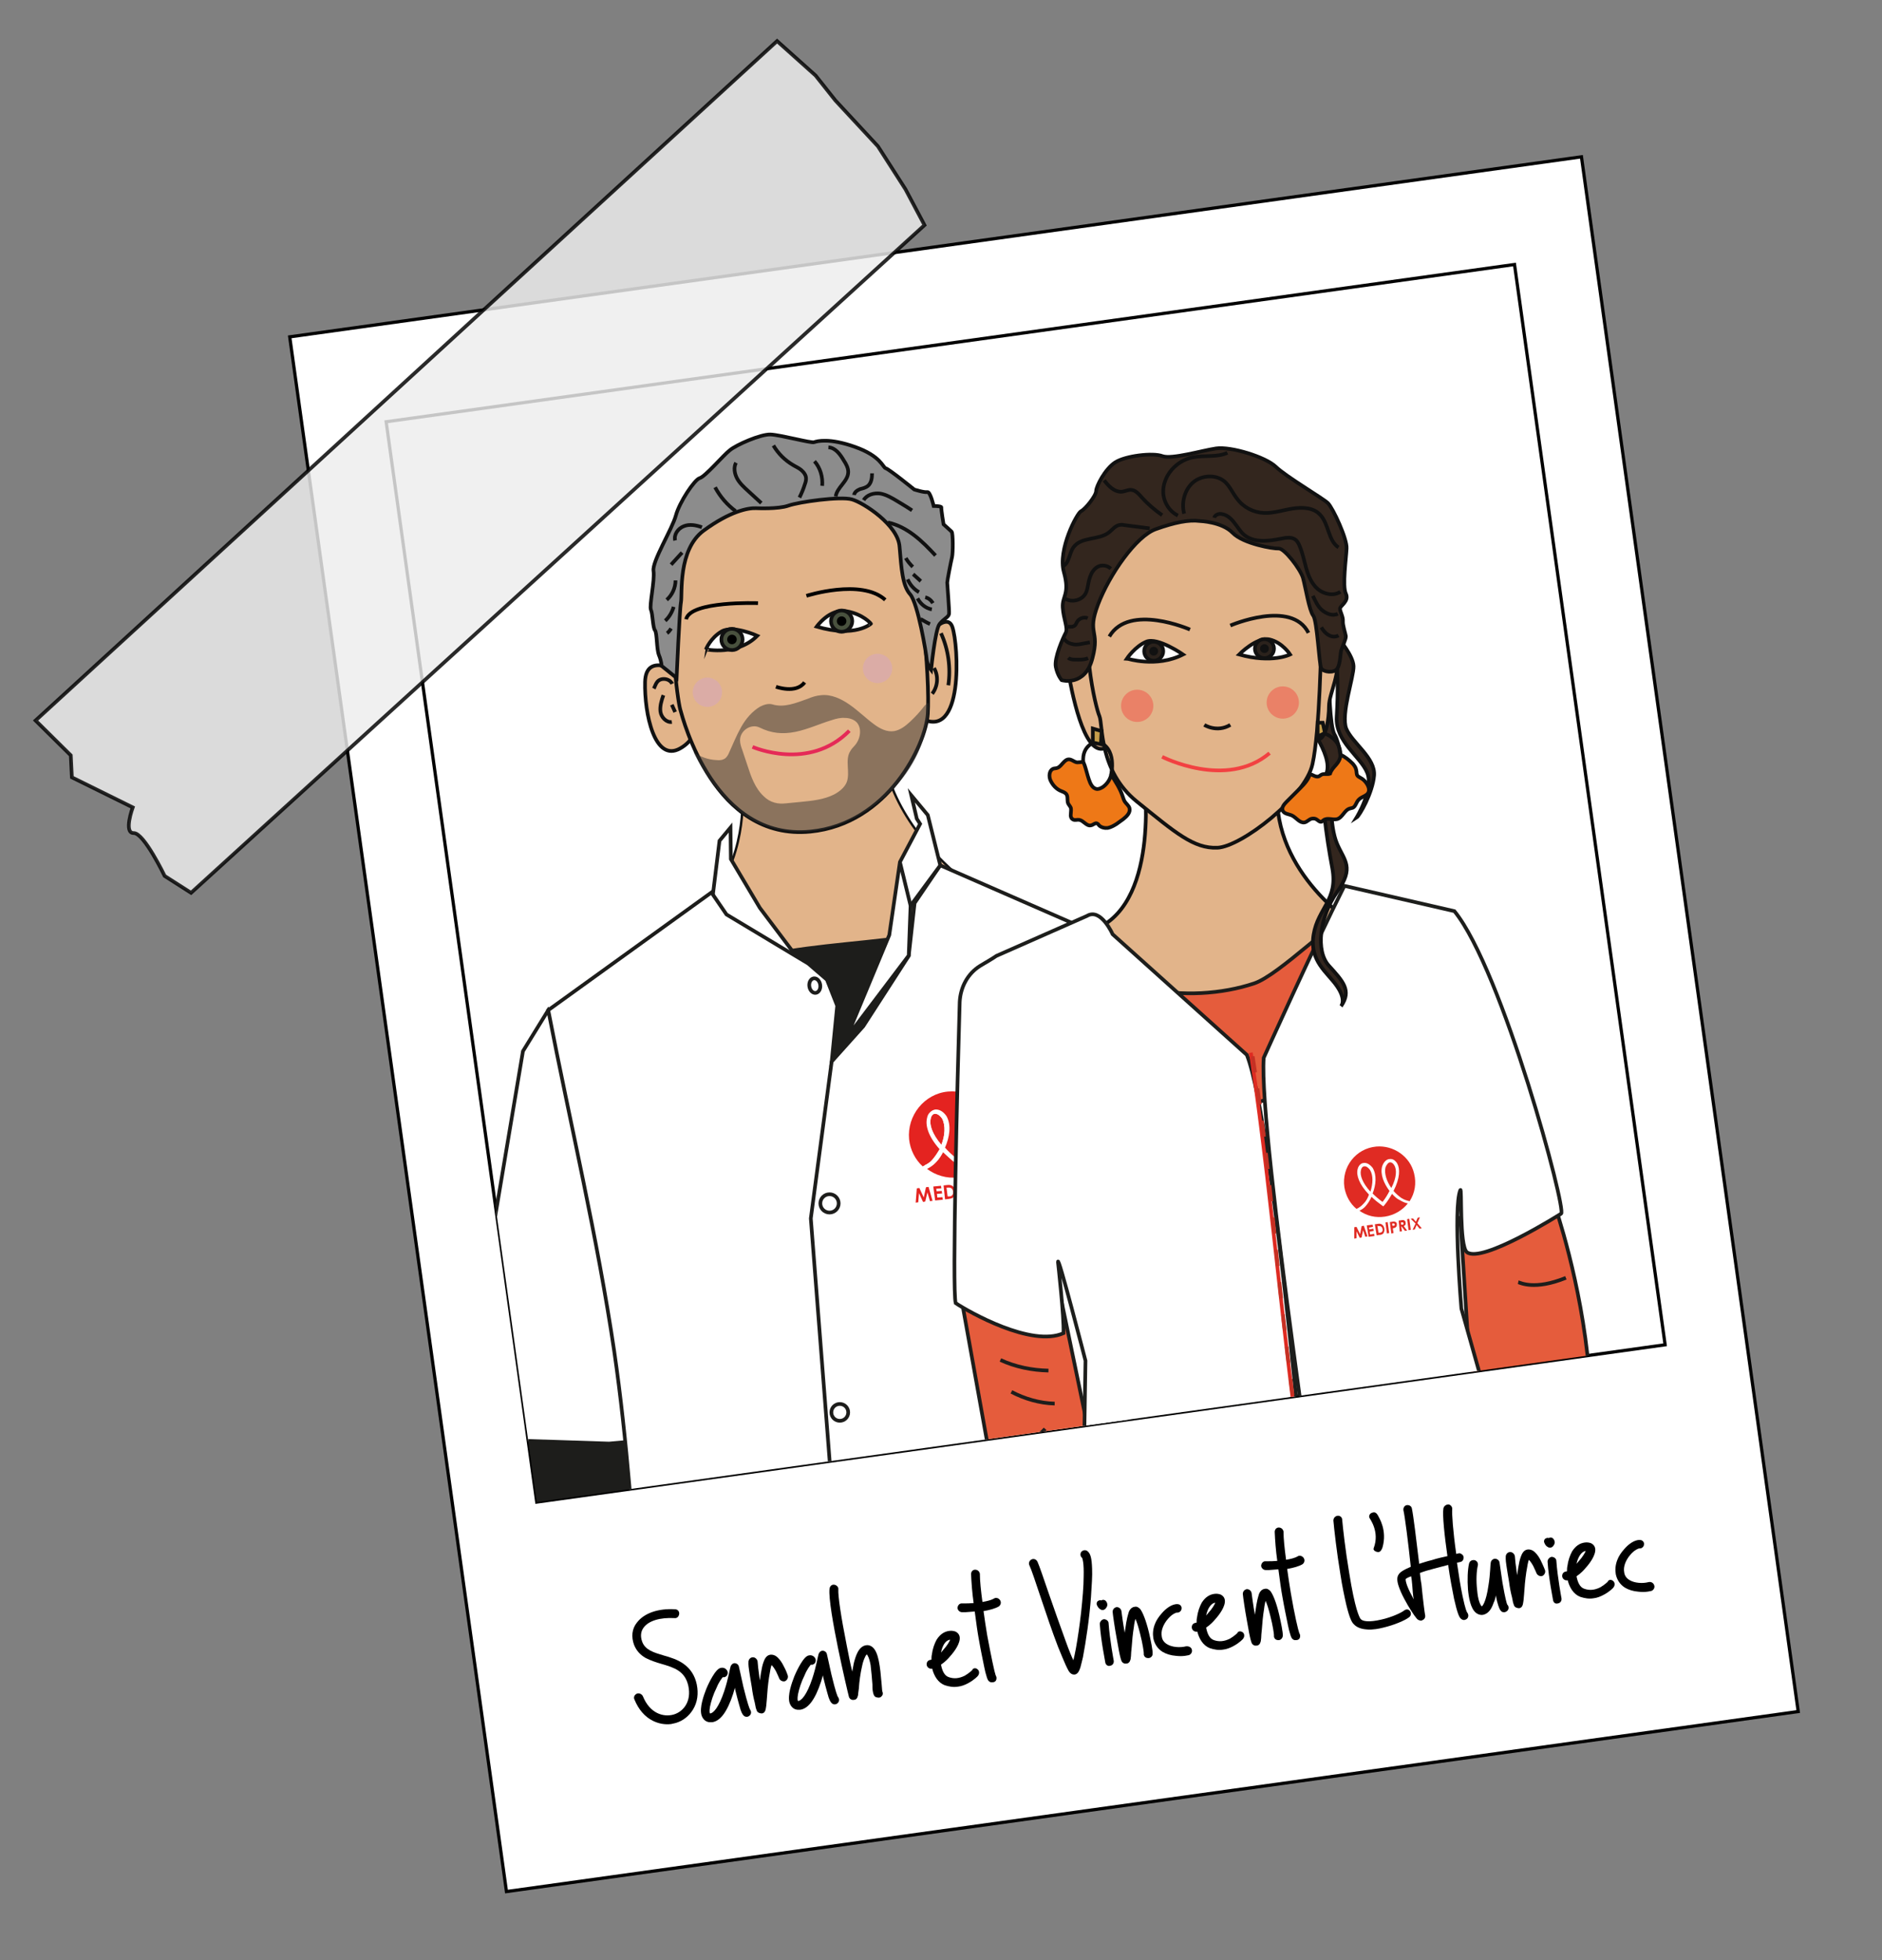 <?xml version="1.0" encoding="utf-8"?>
<!-- Generator: Adobe Illustrator 27.2.0, SVG Export Plug-In . SVG Version: 6.00 Build 0)  -->
<svg version="1.1" id="Calque_1" xmlns="http://www.w3.org/2000/svg" xmlns:xlink="http://www.w3.org/1999/xlink" x="0px" y="0px"
	 viewBox="0 0 513.2 534.6" style="enable-background:new 0 0 513.2 534.6;" xml:space="preserve">
<rect x="0" y="0" width="513.2" height="534.6" fill="#808080" stroke="none"/>
<style type="text/css">
	.st0{fill:#FFFFFF;stroke:#000000;stroke-width:0.88;stroke-miterlimit:9.994;}
	.st1{fill:none;stroke:#000000;stroke-width:0.88;stroke-miterlimit:9.994;}
	.st2{opacity:0.83;fill:#EDEDED;stroke:#000000;stroke-miterlimit:10;enable-background:new    ;}
	.st3{clip-path:url(#SVGID_00000165927139188614392870000006062814594246515855_);}
	.st4{fill:#E2B48A;stroke:#111111;stroke-width:0.65;stroke-miterlimit:10;}
	.st5{fill:#1D1D1B;}
	.st6{fill:#FFFFFF;stroke:#000000;stroke-miterlimit:10;}
	.st7{fill:#1E294B;stroke:#000000;stroke-miterlimit:10;}
	.st8{fill:none;stroke:#000000;stroke-miterlimit:10;}
	.st9{fill:#927F66;stroke:#000000;stroke-miterlimit:10;}
	.st10{fill:#FFFFFF;stroke:#1D1D1B;stroke-miterlimit:10;}
	.st11{fill:#FFFFFF;stroke:#1D1D1B;stroke-width:1.513;stroke-miterlimit:10;}
	.st12{fill:none;stroke:#1D1D1B;stroke-miterlimit:10;}
	.st13{fill:#FFFFFF;}
	.st14{fill:#E42320;}
	.st15{enable-background:new    ;}
	.st16{fill:#E2B48A;stroke:#111111;stroke-miterlimit:10;}
	.st17{fill:none;stroke:#E52A57;}
	.st18{fill:#FFFFFF;stroke:#111111;stroke-miterlimit:10;}
	.st19{fill:#49513E;stroke:#111111;stroke-miterlimit:10;}
	.st20{fill:#8C8C8C;stroke:#111111;stroke-miterlimit:10;}
	.st21{opacity:0.5;fill:#353331;}
	.st22{opacity:0.45;fill:#D4A2C8;}
	.st23{fill:none;stroke:#111111;stroke-miterlimit:10;}
	.st24{fill:#E55C3C;stroke:#1D1D1B;stroke-miterlimit:10;}
	.st25{fill:none;stroke:#1D1E1C;stroke-miterlimit:10;}
	.st26{fill:#FFFFFF;stroke:#1D1E1C;stroke-miterlimit:10;}
	.st27{fill:none;stroke:#DE2B22;stroke-miterlimit:10;}
	.st28{fill:none;stroke:#C53124;stroke-miterlimit:10;stroke-dasharray:4.43,4.43,4.43,4.43,4.43,4.43;}
	.st29{fill:#E02B23;}
	.st30{fill:#33261E;stroke:#111111;stroke-miterlimit:10;}
	.st31{fill:none;stroke:#F24141;stroke-miterlimit:10;}
	.st32{fill:#2B221C;stroke:#111111;stroke-miterlimit:10;}
	.st33{fill:#111111;}
	.st34{fill:#EE7817;stroke:#111111;stroke-miterlimit:10;}
	.st35{fill:#C69D4B;stroke:#111111;stroke-miterlimit:10;}
	.st36{opacity:0.38;fill:#F72F2F;}
</style>
<g id="Calque_1_6_">
	<g id="Calque_1_5_">
		<g id="Calque_1_4_">
			<g id="Calque_1_3_">
				<g id="Calque_1_2_">
					<g id="Calque_1_1_">
						<g>
							
								<rect x="106.9" y="65.3" transform="matrix(0.99 -0.138 0.138 0.99 -35.839 41.976)" class="st0" width="355.8" height="428.3"/>
							
								<rect x="124.4" y="92.2" transform="matrix(0.99 -0.138 0.138 0.99 -30.581 40.918)" class="st1" width="310.8" height="297.6"/>
						</g>
						<path class="st2" d="M252.1,61.4l-200,182.1l-7.2-4.6c0,0-5.6-11.7-8.4-11.7c-2.9,0.1-0.3-7-0.3-7L19.6,212l-0.3-6l-9.6-9.5
							L211.9,11.2l10.5,9.4l5.4,6.8l11.6,12.5l7.5,11.7L252.1,61.4z"/>
					</g>
				</g>
			</g>
		</g>
	</g>
</g>
<g>
	<defs>
		
			<rect id="SVGID_1_" x="124.4" y="92.2" transform="matrix(0.99 -0.138 0.138 0.99 -30.581 40.918)" width="310.8" height="297.6"/>
	</defs>
	<clipPath id="SVGID_00000085947230867374809730000004236563289314895488_">
		<use xlink:href="#SVGID_1_"  style="overflow:visible;"/>
	</clipPath>
	<g style="clip-path:url(#SVGID_00000085947230867374809730000004236563289314895488_);">
		<path class="st4" d="M202.4,216.9c0,0,1.6,17.3-10.5,31.1c-12.1,13.8,49.2,37.3,62.5,16.6s5.3-27.2,5.3-27.2s-14.7-12.4-18.2-28.4
			C238,193.1,202.4,216.9,202.4,216.9z"/>
		<path class="st5" d="M246.2,255.2c0.7-0.1,1.4-0.2,2.1,0c0.9,0.3,1.5,1,2,1.7c1.5,2.3,1.7,5.2,1.9,8c0.3,3.8,0.5,7.5,0.8,11.3
			c0.2,3.5,0.4,7.2-1.4,10.2c-1.3,2.2-3.6,3.7-5.7,5.1c-4.1,2.7-8.2,5.3-12.2,8c-2.5,1.6-5.2,3.3-8.2,3.5c-3.5,0.2-6.9-1.6-9.3-4.1
			s-4-5.7-5.6-8.8c-3.3-6.5-6.6-13-9.8-19.6c-2.3-4.7-1.7-8,3.7-9.4C217.8,257.6,232.6,257.1,246.2,255.2z"/>
		<g>
			<path class="st9" d="M170.3,476.1c-3,6.5,1.1,13.9,4.2,20.4c2.5,5.4,4.4,11.1,6.2,16.7c1.6,4.9,3.2,9.8,4.8,14.6
				c1.9,6,3.9,11.9,5.4,18c1.2,5,2.1,10.1,3.6,15c1.8,5.5,4.4,10.8,6.7,16.1c5.5,12.9,8.8,26.6,9.7,40.6
				c1.9,26.8,7.4,51.4,18.4,75.9c3,6.8,6.8,13.2,9.5,20.1c3.4,9,4.8,18.6,7.2,27.9s6.1,18.7,13.1,25.2c0.8,0.7,1.6,1.4,2.6,1.6
				c1.4,0.2,2.8-0.7,3.8-1.8c2.2-2.7,2.6-6.6,1-9.7c7.4-2.3,15.7-1.3,22.3,2.8c1.2,0.7,2.5,1.5,3.8,1.3c1.6-0.3,2.5-2.1,2.5-3.7
				c0-1.6-0.6-3.2-0.8-4.8c-0.6-3.7,0.2-8.3-2.7-10.6c-1-0.8-2.3-1.2-3.5-1.9c-2.6-1.5-4.2-4.4-5.2-7.3c-5.6-15.2-1.8-32.5-6.9-47.8
				c-2.2-6.6-6-12.6-8.7-19.1c-3.1-7.4-4.8-15.3-6.5-23.1c-1.8-8.6-3.7-17.3-3.7-26.1c0-5.1,0.5-10.2,0.1-15.3
				c-0.7-7.6-3.8-14.8-5.8-22.2c-3.2-11.9-3.6-24.5-1.1-36.6c1.4-6.8-2.8-13.5-2-20.3c0.7-5.8,2.4-11.4,3-17.1
				c2-16.4-3.9-32.9-11.9-47.4C215.4,457.4,190.6,463.6,170.3,476.1z"/>
			<path class="st9" d="M310.5,453.8c2.6,6.1,5.4,12.2,8.4,18.2c2.7,5.5,3.7,12.3,5.4,18.2c3,10.6,6,21.2,9,31.8
				c2.9,10.2,5.7,20.5,5.3,31.2c-0.4,10.6-0.8,21.3-1.5,31.9c-0.3,4.8-0.6,9.7-2.1,14.2c-4.1,12.6-16.3,20.7-23.6,31.8
				c-4.6,7-7.2,15.2-11.4,22.4c-10.1,17.3-28.8,28.1-40.1,44.6c-6.5,9.5-10.6,21-19.7,28c-0.8,0.6-1.7,1.2-2.6,1.3
				c-0.7,0.1-1.5-0.2-2.2-0.5c-7.3-2.7-14.3-6.7-19.4-12.6c-5.1-5.9-8.1-13.9-6.7-21.6c2.1-12,13.5-19.8,22-28.5
				c15.7-16.3,23.3-39.4,40-54.8c5.3-4.9,11.4-8.9,15.9-14.5c7.3-9.1,6.1-20.4-0.4-29.6c-7-9.9-14-19.9-21-29.8
				c-2.7-3.8-5.4-7.7-7.1-12c-1.4-3.4-2.1-7.1-2.8-10.7c-2.3-11.7-4.6-23.4-6.9-35c-0.6-3-3.4-4.2-5-6.8c-1.2-2-2.3-4.1-2.2-6.4
				c0.1-2.8,2.3-5.2,4.7-6.5c2.5-1.3,5.3-1.8,8-2.5c5.8-1.4,11.3-3.5,17.1-4.7c8.1-1.7,16.5-1.5,24.8-1.4c2.9,0.1,5.8,0.1,8.7,0.7
				C307.1,450.8,308.6,452.8,310.5,453.8z"/>
			<path class="st8" d="M168.9,455.9c21.3-3,42.7-6,64-8.9c7-1,14-2,21-3.1c16-2.6,31.9-6.1,47.6-10.4"/>
			<path class="st8" d="M174.1,456.5c1,5.7,1.5,11.5,1.7,17.2"/>
			<path class="st8" d="M180.1,457.1c-0.5,4.7,1.4,9.5,0.3,14.1"/>
			<path class="st8" d="M185.5,456.4c0.7,4.7,1.3,9.4,2,14"/>
			<path class="st8" d="M192.5,454.9c0,4.9,0.4,9.8,1.3,14.6"/>
			<path class="st8" d="M199.1,455.2c-0.3-0.1-0.4,0.4-0.4,0.7c0.6,4.1,1.1,8.1,1.7,12.2"/>
			<path class="st8" d="M206.7,451.7c1.3,5.3,2.3,10.7,3.1,16.1"/>
			<path class="st8" d="M214.3,453.6c0.5,5,1.2,10,2,15"/>
			<path class="st8" d="M220.8,452.4c1.1,4.5,2.2,8.9,3.3,13.4"/>
			<path class="st8" d="M229.4,452c1.1,4.1,2.2,8.1,3.3,12.2"/>
			<path class="st8" d="M237.5,450.1c1.4,3.6,2.8,7.1,4.4,10.6"/>
			<path class="st8" d="M246.1,447.7c1.1,3.7,1.8,7.5,2.3,11.3"/>
			<path class="st8" d="M254.2,447.3c1.2,4.7,2.1,9.4,2.7,14.1c0-0.3-0.1-0.6-0.1-0.9"/>
			<path class="st8" d="M261.3,446.1c2.8,4.1,5,8.6,6.6,13.3"/>
			<path class="st8" d="M272.5,444c1.9,3.6,3.7,7.2,5.3,10.9"/>
			<path class="st8" d="M280.4,443.4c1.8,4.2,3.6,8.4,5.4,12.6"/>
			<path class="st8" d="M291.7,442.3c3.1,4.4,6.1,8.9,8.9,13.6"/>
			<path class="st8" d="M299.9,441.9c2.7,3.8,5.4,7.7,8.1,11.5"/>
			<path class="st8" d="M253.2,502.3c0.9,3.8,3.8,6.8,6.5,9.7c8.8,9.7,16.2,21.1,19.7,33.8c1.7,6.2-0.2,6.8,2.4,12.7"/>
			<path class="st8" d="M248.6,545.5c-5.8-3.5-11.9-6.6-18.2-9c-1.6-0.6-3.4-1.3-4.5-2.7"/>
			<path class="st8" d="M259.8,500.3c6.3-4.5,13.9-6.9,21.5-8.4c7.6-1.5,15.3-2.3,22.9-3.9"/>
			<path class="st8" d="M247.2,513.2c-6.9-3.7-14.1-6.7-21.7-8.7c-2.3-0.6-4.7-1.2-7.1-0.8"/>
			<path class="st8" d="M282.5,479.3c5.8-1.1,11.5-2.2,17.3-3.4c1.5-0.3,3-0.6,4.4-1.3"/>
			<path class="st8" d="M174.4,477.7c-1.2,4.9-1.2,10,0.2,14.8"/>
			<path class="st8" d="M305,457.9c4.6,2.8,7,8,9.1,12.8"/>
		</g>
		<path class="st5" d="M348.4,426c-0.1,0.1-0.2,0.3-0.3,0.4c-9.3,12.1-35.4,15.9-46.2,3.8c-6.9-7.7-5.5-19.6-3.6-29.8
			c2.3-12,4.5-30.7,17.3-35.8c6.7-2.7,15.8-6.5,22.6-2.2c8.8,5.5,5.5,19.2,8.7,28c1.4,4,3.8,7.6,5.2,11.6
			C354.8,410,353.4,419.2,348.4,426z"/>
		<path class="st5" d="M159.8,464.8c2.2,5,4.5,10,6.8,15c1,2.2,2.3,4.7,4.5,5.6c1.7,0.7,3.6,0.5,5.3,0.3c5-0.6,10-1.3,14.9-1.9
			c1.2-0.2,2.5-0.3,3.4-1c1.8-1.3,2-3.9,2-6.1c-0.1-16.9-1.6-33.7-4.4-50.4c-1.4-8.1-4.4-43.3-15.8-41.6c-9.9,1.4-20.2-0.1-29.5,4.4
			c-8.2,4-3.1,20.3-2.5,28.1c0.4,5,0.8,10,2,14.8c1.1,4.4,2.8,8.7,4.6,12.9C154,451.6,156.9,458.2,159.8,464.8z"/>
		<polygon class="st10" points="312.1,260.2 312.6,261.1 327.3,285.6 359.8,364.8 317.1,380.8 298.7,384.7 292,313.3 297.8,266.5 		
			"/>
		<polygon class="st10" points="149.5,275.5 142.6,286.7 133.6,340.3 128.9,390.8 138.4,392.8 166.1,393.7 185.9,391.9 181.2,351.9 
			163.1,297.6 		"/>
		<polygon class="st10" points="196.2,229.3 194.1,246.4 201.7,255.9 217.9,261.8 207.2,247.6 199.3,234.3 199.2,225.7 		"/>
		<path class="st10" d="M194,243.4c0,0-44.5,32.1-44.5,32.1c6,31,13.4,61.9,18,93.1c7.1,48.9,6.6,98.7,14,147.5
			c0.3,2.1,0.9,4.5,2.8,5.4c0.9,0.4,2,0.4,3,0.3c13.8-0.7,26.2-7.5,39.7-10.4c18.5-4,37.1-7.9,55.6-11.9c9-1.9,18.2-4.6,27.3-5.9
			c5.6-0.8,12.9,1.3,14.1-6.8c0.4-2.3-0.3-4.7-0.9-7c-7.1-26-11.7-52.6-13.7-79.4c-0.3-3.5,0.2-12.3-2.5-15
			c-0.8-0.8-7.2-1.3-7.2-1.1c0-0.6-3.7-48.2-3.8-49.1c-0.1-0.9,5-46.4,5-46.4l12-28.1L256.4,236l-7,10.3l-1.6,14.4l-12.4,19.2
			l-8.6,9.6l1.5-15.2l-2.8-7.1l-5.1-4.4l-22.3-13.4L194,243.4z"/>
		<polygon class="st10" points="248.5,216.9 253,222.3 256.4,236 248.3,247 247.8,260.6 230.8,283.1 242.5,255 245.4,235.1 
			250.9,224.7 250,223.3 		"/>
		<polyline class="st12" points="226.8,289.4 221.1,332.3 233.2,488.1 236.5,507.9 		"/>
		<circle class="st12" cx="226.2" cy="328.2" r="2.5"/>
		<circle class="st12" cx="229" cy="385.2" r="2.3"/>
		<circle class="st12" cx="233.6" cy="445.3" r="2.6"/>
		<circle class="st12" cx="239.7" cy="497.5" r="2.8"/>
		<ellipse transform="matrix(0.991 -0.138 0.138 0.991 -34.902 33.16)" class="st12" cx="222" cy="268.7" rx="1.5" ry="2"/>
		<line class="st12" x1="245.4" y1="235.1" x2="248.3" y2="247"/>
		<g>
			<circle class="st13" cx="170.1" cy="313.4" r="3.3"/>
		</g>
		<g>
			<g>
				<path class="st14" d="M265,303.8c-0.3-0.6-0.8-1-1.3-1c-0.6,0-1.3,0.6-1.7,1.7c-0.6,2,0.3,4.7,1.7,7
					C265.6,308,265.8,305.3,265,303.8z"/>
				<path class="st14" d="M263.9,313.4c-0.7,1.2-1.6,2.4-2.7,3.7l-0.3,0.4l-0.4-0.3c-1.3-1-2.4-2.1-3.4-3c-0.5,1.1-1.2,2-1.9,2.8
					c-0.8,0.9-1.7,1.4-2.4,1.8c2.3,1.7,5.3,2.7,8.5,2.3c3.1-0.3,5.8-1.9,7.7-4c-0.7-0.2-1.7-0.5-2.7-1.3
					C265.4,315.2,264.6,314.4,263.9,313.4z"/>
				<path class="st14" d="M256.9,305.1c-0.6-0.9-1.4-1.4-2-1.3l-0.1,0c-0.5,0.1-0.9,0.5-1,1.3c-0.4,1.5,0.2,4.1,2.9,7.2
					C257.7,309.7,257.9,307,256.9,305.1z"/>
				<path class="st14" d="M256.2,313.4c-3.2-3.6-3.9-6.6-3.4-8.5c0.2-1.2,1-1.9,1.9-2.1c1.1-0.2,2.2,0.5,3.1,1.8l0,0
					c1.4,2.5,0.8,5.8-0.4,8.6c0.9,1,1.9,1.9,3.1,2.9c1-1.3,1.8-2.4,2.5-3.5c-1.7-2.5-2.9-5.6-2.2-8.3l0,0c0.6-1.4,1.6-2.3,2.7-2.3
					c1,0,1.8,0.6,2.3,1.6c0.9,1.8,0.7,4.9-1.6,9.1c0.7,1,1.5,1.7,2.4,2.4c1.1,0.8,2.1,1,2.8,1.2c1.6-2.2,2.4-5.1,2.1-8
					c-0.6-6.5-6.6-11.2-13-10.6c-6.5,0.6-11.2,6.6-10.6,13c0.3,2.9,1.7,5.6,3.7,7.4c0.6-0.3,1.6-0.7,2.5-1.7
					C255,315.4,255.6,314.4,256.2,313.4z"/>
				<path class="st13" d="M269.7,316.1c-0.6-0.1-1.7-0.4-2.8-1.2c-0.9-0.6-1.7-1.5-2.4-2.4c2.3-4.1,2.4-7.3,1.6-9.1
					c-0.5-1.1-1.4-1.7-2.3-1.6c-1.2,0-2.1,0.9-2.7,2.3l0,0c-0.8,2.7,0.4,5.8,2.2,8.3c-0.7,1.1-1.5,2.2-2.5,3.5c-1.3-1-2.3-2-3.1-2.9
					c1.2-2.8,1.8-6.1,0.4-8.6l0,0c-0.9-1.3-2-1.9-3.1-1.8c-1,0.2-1.7,0.9-1.9,2.1c-0.5,2,0.3,5,3.4,8.5c-0.5,1.1-1.2,2.1-1.9,2.9
					c-0.9,1-1.8,1.4-2.5,1.7c0.3,0.3,0.6,0.5,0.9,0.8c0.7-0.4,1.6-0.9,2.4-1.8c0.7-0.7,1.3-1.7,1.9-2.8c1,1,2.1,2,3.4,3l0.4,0.3
					l0.3-0.4c1.1-1.3,2-2.5,2.7-3.7c0.7,1,1.6,1.7,2.4,2.3c1,0.7,2,1,2.7,1.3C269.1,316.7,269.4,316.3,269.7,316.1z M256.7,312.2
					c-2.6-3.1-3.3-5.6-2.9-7.2c0.2-0.7,0.6-1.2,1-1.3l0.1,0c0.6-0.1,1.3,0.4,2,1.3C257.9,307,257.7,309.7,256.7,312.2z M262,304.5
					c0.4-1,1-1.6,1.7-1.7c0.5,0,1,0.3,1.3,1c0.7,1.4,0.6,4.1-1.3,7.6C262.3,309.3,261.4,306.6,262,304.5z"/>
			</g>
			<g class="st15">
				<path class="st14" d="M250,324.1l0.7-0.1l1.2,2.6l0.6-2.8l0.7-0.1l1.1,3.8l-0.7,0.1l-0.7-2.4l-0.6,2.5l-0.6,0.1l-1.1-2.4
					l-0.2,2.5l-0.7,0.1L250,324.1z"/>
				<path class="st14" d="M254.5,323.6l2.1-0.2l0.1,0.7l-1.4,0.1l0.1,0.7l1.4-0.1l0.1,0.7l-1.4,0.1l0.1,1l1.4-0.1l0.1,0.7l-2.1,0.2
					L254.5,323.6z"/>
				<path class="st14" d="M257.3,323.3l0.9-0.1c0.7-0.1,1.2,0,1.6,0.3c0.4,0.3,0.7,0.8,0.7,1.4c0.1,0.7-0.1,1.2-0.5,1.6
					c-0.4,0.4-0.9,0.4-1.4,0.5l-0.9,0.1L257.3,323.3z M258.1,323.9l0.3,2.4l0.4,0c0.4,0,0.7-0.1,0.9-0.4c0.2-0.2,0.2-0.5,0.2-0.9
					c-0.1-0.8-0.6-1.2-1.4-1.1L258.1,323.9z"/>
				<path class="st14" d="M261,322.9l0.7-0.1l0.4,3.9l-0.7,0.1L261,322.9z"/>
				<path class="st14" d="M262.6,322.7l0.9-0.1c0.5-0.1,0.9,0,1.1,0.2c0.2,0.2,0.4,0.4,0.4,0.8c0,0.4-0.1,0.7-0.4,1
					c-0.3,0.2-0.7,0.3-1.1,0.3l0.2,1.6l-0.7,0.1L262.6,322.7z M263.5,324.2l0.3,0c0.3,0,0.5-0.2,0.5-0.4c0-0.3-0.2-0.4-0.6-0.3
					l-0.3,0L263.5,324.2z"/>
				<path class="st14" d="M265.7,322.4l0.9-0.1c0.5-0.1,0.8,0,1.1,0.2c0.2,0.2,0.4,0.4,0.4,0.8c0.1,0.5-0.2,0.9-0.6,1.1l1.1,1.6
					l-0.8,0.1l-1-1.5l-0.1,0l0.2,1.6l-0.7,0.1L265.7,322.4z M266.6,323.9l0.3,0c0.3,0,0.5-0.2,0.5-0.5c0-0.3-0.2-0.4-0.6-0.3l-0.3,0
					L266.6,323.9z"/>
				<path class="st14" d="M268.7,322.1l0.7-0.1l0.4,3.9l-0.7,0.1L268.7,322.1z"/>
				<path class="st14" d="M270,322l0.8-0.1l0.9,1.2l0.7-1.3l0.8-0.1l-1,2l1.5,1.9l-0.8,0.1l-1-1.3l-0.7,1.5l-0.8,0.1l1.1-2.1
					L270,322z"/>
			</g>
		</g>
		<g>
			<path class="st16" d="M185.6,183.6c0,0-9.5-6.2-9.7,2.4s2.6,22.1,9.6,18.1c7.1-4,4.4-13.1,4.4-13.1L185.6,183.6z"/>
			<path class="st16" d="M250.5,175.9c0,0,7.5-9.9,9.2-4.9c1.7,5,3.2,31.4-8.7,24.8C239.1,189,250.5,175.9,250.5,175.9z"/>
			<path class="st16" d="M212.9,133.1c0,0-26.7,6-28.7,22.3c-2,16.2,0.5,35.3,1.3,38.1c0.8,2.8,9.3,35.9,35.5,33.3
				c21.2-2.1,31.4-23.6,32-32.1c0.6-8.5-1.5-45.8-10.6-56.1S212.9,133.1,212.9,133.1z"/>
			<path class="st8" d="M211.6,187.3c0,0,5.5,2,7.8-1.2"/>
			<path class="st17" d="M205.2,203.7c0,0,15.4,6.8,26.4-4.4"/>
			<path class="st8" d="M219.9,162.5c0,0,15-4.8,21.5,1.1"/>
			<path class="st8" d="M206.7,164.5c0,0-18.5-0.7-19.6,4.4"/>
			<path class="st18" d="M222.7,170.9c0,0,3.5-5,8.1-4.2c4.6,0.8,6.7,3.4,6.7,3.4S233.2,174,222.7,170.9z"/>
			<path class="st18" d="M206.5,173.4c0,0-6.6-3-9.7-1.2s-4.3,4.9-4.3,4.9S201.1,178.9,206.5,173.4z"/>
			<circle class="st19" cx="229.5" cy="169.4" r="2.9"/>
			<circle cx="229.5" cy="169.4" r="1.3"/>
			<circle class="st19" cx="199.6" cy="174.4" r="2.9"/>
			<circle cx="199.6" cy="174.4" r="1.3"/>
			<path class="st20" d="M206.2,138.6c0,0,6,0.3,8.8-0.7s14.1-2.6,17.3-1.7s12.6,7,13,12.9c0.5,6,0.8,10.7,2.9,13
				c2.1,2.4,4.4,16.2,4.5,17.7c0.1,1.5,1.2,2.9,1.2,2.9s1.1-11,2.3-12.5s2.5-1.9,2.6-2.8s-0.5-8-0.5-8.5s1-5.7,1.3-6.9
				c0.3-1.2,0.3-6.6-0.1-7c-0.4-0.4-2.2-2-2.2-2s-0.7-4.2-0.6-4.6c0.1-0.4-2.1-0.4-2.1-0.4s-0.9-3.9-1.7-3.8
				c-0.8,0.2-3.6-0.7-3.6-0.7s-6.9-5.6-7.8-5.8c-0.8-0.3-1.3-3.3-8.3-5.8c-7-2.5-10.4-1.6-11.2-1.3c-0.8,0.3-9.2-2-11.9-2.1
				c-2.7-0.1-9.3,2.8-11.1,4.3c-1.8,1.4-6.7,7.2-8.2,7.6c-1.4,0.4-5.5,6.5-6.5,10.2c-1,3.7-6.5,12.5-6.1,15.1
				c0.4,2.6-1.2,9.5-0.7,10.6c0.5,1.1,0.5,4.9,1.1,5.6s0.4,5.1,1.1,6.8s0.7,2.9,0.7,2.9l4.1,3.3c0,0,0.8-18.6,1.2-20.7
				c0.4-2.1-0.9-14.3,6.2-19.5S203.9,138.5,206.2,138.6z"/>
			<path class="st21" d="M253.1,191.6l-1,0.9c-1.2,1.6-2.5,3-4,4.4c-1.2,1.1-2.6,2.2-4.3,2.5c-2,0.3-3.9-0.7-5.5-1.9
				c-2.3-1.7-4.3-3.7-6.6-5.3c-2.3-1.6-5-2.9-7.8-2.6c-1.3,0.1-2.5,0.5-3.7,1c-3.1,1.1-6.4,2.5-9.6,1.5c-1.1-0.3-2.3,0.1-3.3,0.6
				c-2.2,1.3-3.9,3.3-5.2,5.6s-2.2,4.6-3.3,7c-0.2,0.5-0.5,1-0.9,1.4c-0.7,0.6-1.6,0.7-2.5,0.6c-2.3-0.1-4.5-0.9-6.3-2.2
				c0,0,7.3,15.7,19.3,20c12,4.3,22,0,28.8-4.6c6.8-4.7,12.7-11.6,14.7-19.7C254.1,192.5,253.1,191.6,253.1,191.6z M233.1,203.3
				c-0.4,0.5-0.9,0.9-1.2,1.5c-1.6,2.4,0,5.8-1,8.5c-0.6,1.5-2,2.6-3.5,3.4c-2.8,1.4-6,1.7-9,2c-1.4,0.1-2.7,0.3-4.1,0.4
				c-1,0.1-2.1,0.1-3.1-0.2c-1.1-0.3-2.1-0.9-2.9-1.7c-2.4-2.2-3.5-5.4-4.5-8.5c-0.5-1.4-0.9-2.8-1.4-4.2c-0.3-0.8-0.6-1.7-0.6-2.6
				c0-2.7,3-4.6,5.3-3.5c3.2,1.6,6.3,1.9,9.8,1.2c3.4-0.7,6.6-2.2,9.9-3.2c1.2-0.4,2.4-0.7,3.6-0.6c1.2,0,2.5,0.4,3.3,1.3
				C235.1,198.8,234.6,201.6,233.1,203.3z"/>
			<circle class="st22" cx="192.9" cy="188.8" r="4"/>
			<circle class="st22" cx="239.3" cy="182.3" r="4"/>
			<path class="st23" d="M218,135.7c0.6-1.2,1.1-2.4,1.5-3.7c0.2-0.5,0.3-1,0.3-1.5c0-0.9-0.6-1.7-1.3-2.3c-0.7-0.6-1.5-0.9-2.3-1.4
				c-2.2-1.3-4-3.1-5.3-5.3"/>
			<path class="st23" d="M232.9,135c0.1-0.8,0.9-1.3,1.6-1.6c0.8-0.2,1.6-0.4,2.2-0.9c0.9-0.8,1.1-2.1,1.1-3.4"/>
			<path class="st23" d="M235.5,136.4c0.9-1.5,2.8-2,4.5-1.8c1.7,0.3,3.2,1.2,4.7,2.1c1.3,0.8,2.7,1.6,4,2.5"/>
			<path class="st23" d="M207.6,137.2c-1.2-1.1-2.4-2.2-3.6-3.3c-1.1-1-2.3-2.1-3-3.4c-0.7-1.3-1-3-0.3-4.3"/>
			<path class="st23" d="M242.1,142.5c5.3,1.1,9.4,5.1,13,9"/>
			<path class="st23" d="M247,152.2c0.5,0.9,1.2,1.7,1.9,2.4"/>
			<path class="st23" d="M249,156.6c0.7,0.6,1.4,1.3,2.1,1.9"/>
			<path class="st23" d="M247.5,158c0.6,1.4,1.7,2.7,3.1,3.5"/>
			<path class="st23" d="M250.2,163.2c0.8,1.5,2.2,2.7,3.9,3"/>
			<path class="st23" d="M252.3,162.9c0.9,0.2,1.6,0.8,2.1,1.6"/>
			<path class="st23" d="M251,168.8c0.9,0.5,1.7,1,2.6,1.4"/>
			<path class="st23" d="M191.4,143.8c-1.6-0.6-3.4-0.9-4.9-0.3c-1.6,0.6-2.8,2.3-2.4,3.9"/>
			<path class="st23" d="M186,150.7c-1,1.1-2,2.2-3,3.3"/>
			<path class="st23" d="M184.2,158.3c0,2-0.9,4-2.4,5.3"/>
			<path class="st23" d="M183.7,165.5c-0.4,1.4-1.2,2.8-2.3,3.8"/>
			<path class="st23" d="M183,171.4c-0.3,0.5-0.7,1-1.1,1.3"/>
			<path class="st23" d="M200.6,139.4c-2.3-1.7-4.2-3.9-5.6-6.5"/>
			<path class="st23" d="M227.9,135.4c0.3-2.5,3.4-4.1,3.4-6.7c0-1.1-0.6-2.2-1.2-3.1c-1-1.7-2.3-3.5-4.2-3.6"/>
			<path class="st23" d="M224.2,132.5c0.2-2.4-0.5-4.9-2.1-6.7"/>
			<path class="st23" d="M256.6,172.7c2,4.4,2.7,9.4,2,14.2"/>
			<path class="st23" d="M254.7,182.2c1.3,2.2,1,5.1-0.5,7"/>
			<path class="st23" d="M183.3,186.5c-0.7-1.5-3.1-1.8-4.1-0.5c-0.4,0.5-0.6,1.2-0.9,1.8"/>
			<path class="st23" d="M180.9,189.6c-0.5,1.4-1,3-0.8,4.5c0.2,1.5,1.6,3,3.1,2.8"/>
			<path class="st23" d="M183.2,192.2c0.3,0.7,0.6,1.3,0.9,2"/>
		</g>
	</g>
	<g style="clip-path:url(#SVGID_00000085947230867374809730000004236563289314895488_);">
		<path class="st16" d="M311.9,211.3c0,0,4.7,34-12.7,41.9c-17.4,7.9,42.7,29.4,42.7,29.4l28.1-29.9c0,0-23.1-14.2-21.7-37.6
			S311.9,211.3,311.9,211.3z"/>
		<g id="Aubéline_00000126301605576239250110000015918939228277423287_">
			<path class="st24" d="M424,328.9c0,0,7.2,20.6,9.3,44.9c2.1,24.3-31.3,18.4-31.3,18.4l-3.8-60.1L424,328.9z"/>
			<polygon class="st24" points="261.5,350.5 273.5,417.3 301.2,411.4 289.2,353.6 			"/>
			<path class="st25" d="M285.5,279.7c-0.9,6.1-2.3,10.6-0.5,16.4c0.7,2.2,1.7,4.1,2.5,6.3c1.4,3.7,2.2,7.7,1.8,11.7"/>
			<path class="st25" d="M414,349.7c0.5,0.1,4.4,2.3,13-1.2"/>
			<path class="st25" d="M272.8,370.9c4.1,1.9,8.6,2.8,13.1,2.9"/>
			<path class="st25" d="M275.8,379.6c3.6,1.9,7.7,3.1,11.8,3.2"/>
			<path class="st25" d="M285,389.7c-2.3,2.5-5.5,4.3-8.9,4.9c0.4,0,0.9-0.1,1.3-0.1"/>
			<path class="st25" d="M279,404.9c3.1-1.4,6.1-2.7,9.2-4.1"/>
			<g>
				<path class="st24" d="M384.4,327.5c-0.5-0.1-1.4-0.3-2.3-0.9c-0.7-0.5-1.4-1.1-2.1-1.9c1.8-3.5,1.8-6,1-7.5
					c-0.5-0.8-1.2-1.3-2-1.2c-0.9,0.1-1.7,0.8-2.1,2l0,0c-0.6,2.2,0.5,4.8,2,6.7c-0.5,0.9-1.1,1.9-1.9,3c-1.1-0.8-1.9-1.5-2.7-2.3
					c0.9-2.3,1.2-5.1,0-7l0,0c-0.8-1-1.7-1.5-2.6-1.3c-0.8,0.2-1.3,0.8-1.5,1.7c-0.3,1.6,0.4,4.1,3.1,6.9c-0.4,0.9-0.9,1.7-1.4,2.4
					c-0.7,0.8-1.5,1.3-2,1.5c0.2,0.2,0.5,0.4,0.8,0.6c0.6-0.3,1.2-0.8,1.9-1.5c0.5-0.6,1-1.4,1.4-2.3c0.8,0.8,1.8,1.6,2.9,2.4
					l0.3,0.2l0.3-0.3c0.8-1.1,1.5-2.1,2.1-3.1c0.7,0.7,1.4,1.3,2,1.8c0.8,0.5,1.6,0.8,2.2,0.9C384.1,328.1,384.3,327.8,384.4,327.5
					 M373.7,324.9c-2.2-2.4-2.9-4.5-2.6-5.8c0.1-0.6,0.4-1,0.8-1.1c0,0,0,0,0.1,0c0.5-0.1,1.1,0.3,1.6,1
					C374.5,320.6,374.4,322.8,373.7,324.9 M377.8,318.4c0.3-0.9,0.8-1.4,1.3-1.4c0.4,0,0.8,0.2,1.1,0.8c0.6,1.1,0.6,3.3-0.8,6.3
					C378.1,322.3,377.4,320.1,377.8,318.4 M295.6,253.5c1.9,17.4,28.8,20.6,46.4,14.7c6.9-2.3,22.2-18,29-20.8
					c5.8-3,0.3,11.7-0.9,17.8c-2.4,23.6-28.2,49.5-49.5,28c-11.6-9.6-24.8-19.5-30.1-34.1c-3.9-9.4-2.3,0.1-3.9,1.3L295.6,253.5z"/>
				<path class="st26" d="M344.6,288.5c0,0,13.5-30,22-46.9l30,6.9c13.1,16.1,30.7,81.7,29.1,82.5c0,0-21.6,13.7-25.7,10.5
					c-2.1-1.7-1.3-18.3-1.8-16.9c-2,5,0.3,32.3,0.3,32.3s11.9,42.3,16,56.4c0.3,1.1,2.6,24.4,2,25.2c-4.3,4.9-18.4,12.6-46.2,23
					c-2.5,0.9-4.9-37.3-7.1-36.3c-0.7,0.3-2.9-0.5-2.7,0.3C362.2,433.4,343.1,309.1,344.6,288.5z"/>
				<path class="st26" d="M340,287.7l-36.6-32.9c0,0-3.2-7.3-7-5l-24.7,10.9c-0.7,0.5-2.5,1.6-4.4,2.7c-3.4,2.1-5.4,5.8-5.6,9.9
					c-0.6,20-2.1,78.7-1.1,82.1c3.6,2.4,20.7,12.1,29.4,8.2c0.2-4.4-1.5-19.4-1.5-19.4c-0.1-2.6,7.5,26.9,7.5,26.9l-1.1,69.9
					c0.1,10.8,63.7,22.6,63.7,22.6s-3.1-38.8-0.7-38.5c0.7,0.1-0.3,0.9-0.3,0.9S347.7,307.1,340,287.7z"/>
				<path class="st27" d="M341.1,287.1c6.8,46.4,8.7,82.1,17.6,138.6"/>
				<path class="st28" d="M341.6,288.1c6.9,44,5.3,60.5,17.4,137.8"/>
				<path class="st26" d="M365.2,398c14,0,21.2,0,35.2,0"/>
				<path class="st26" d="M339.2,401.6c-8.9,2.6-23.8,7.1-32.7,9.6"/>
				<g>
					<g>
						<path class="st29" d="M369.3,334.7l0.6-0.1l1,2l0.4-2.2l0.6-0.1l1,2.9l-0.6,0.1l-0.6-1.8l-0.4,2l-0.5,0.1l-0.9-1.8l0,1.9
							l-0.6,0.1L369.3,334.7z"/>
						<path class="st29" d="M372.7,334.2l1.6-0.2l0.1,0.6l-1.1,0.2l0.1,0.5l1.1-0.2l0.1,0.6l-1.1,0.2l0.1,0.8l1.1-0.2l0.1,0.6
							l-1.6,0.2L372.7,334.2z"/>
						<path class="st29" d="M374.9,333.9l0.7-0.1c0.5-0.1,0.9-0.1,1.3,0.2c0.3,0.2,0.5,0.6,0.6,1.1c0.1,0.5-0.1,1-0.3,1.3
							c-0.3,0.3-0.7,0.4-1.1,0.4l-0.7,0.1L374.9,333.9z M375.6,334.3l0.3,1.9l0.3,0c0.3,0,0.5-0.1,0.7-0.3c0.1-0.2,0.2-0.4,0.1-0.7
							c-0.1-0.6-0.5-0.9-1.1-0.8L375.6,334.3z"/>
						<path class="st29" d="M377.8,333.4l0.6-0.1l0.4,3l-0.6,0.1L377.8,333.4z"/>
						<path class="st29" d="M379,333.3l0.7-0.1c0.4-0.1,0.7,0,0.9,0.1c0.2,0.1,0.3,0.3,0.3,0.6c0,0.3,0,0.6-0.3,0.8
							c-0.2,0.2-0.5,0.2-0.8,0.3l0.2,1.3l-0.6,0.1L379,333.3z M379.7,334.3l0.3,0c0.3,0,0.4-0.2,0.3-0.4c0-0.2-0.2-0.3-0.5-0.2
							l-0.2,0L379.7,334.3z"/>
						<path class="st29" d="M381.4,332.9l0.7-0.1c0.4-0.1,0.7-0.1,0.9,0.1c0.2,0.1,0.3,0.3,0.3,0.6c0.1,0.4-0.1,0.7-0.5,0.9l0.9,1.2
							l-0.6,0.1l-0.9-1.2l-0.1,0l0.2,1.3l-0.6,0.1L381.4,332.9z M382.1,334l0.3,0c0.3,0,0.4-0.2,0.3-0.4c0-0.2-0.2-0.3-0.5-0.2
							l-0.2,0L382.1,334z"/>
						<path class="st29" d="M383.7,332.5l0.6-0.1l0.4,3l-0.6,0.1L383.7,332.5z"/>
						<path class="st29" d="M384.7,332.4l0.6-0.1l0.8,0.9l0.5-1.1l0.6-0.1l-0.7,1.6l1.2,1.4l-0.6,0.1l-0.8-1l-0.5,1.2l-0.6,0.1
							l0.8-1.7L384.7,332.4z"/>
					</g>
					<g>
						<path class="st29" d="M380.2,317.8c-0.3-0.5-0.7-0.8-1.1-0.8c-0.5,0-1,0.6-1.3,1.4c-0.4,1.7,0.4,3.9,1.6,5.6
							C380.9,321.1,380.9,318.9,380.2,317.8"/>
						<path class="st29" d="M379.6,325.6c-0.6,1-1.2,2-2.1,3.1l-0.3,0.3l-0.3-0.2c-1.1-0.8-2.1-1.6-2.9-2.4
							c-0.4,0.9-0.9,1.7-1.4,2.3c-0.6,0.8-1.3,1.2-1.9,1.5c2,1.4,4.4,2,7,1.6c2.5-0.4,4.7-1.7,6.2-3.6c-0.6-0.1-1.4-0.4-2.2-0.9
							C381,327,380.3,326.4,379.6,325.6"/>
						<path class="st29" d="M373.6,319.1c-0.5-0.7-1.1-1.1-1.6-1c0,0,0,0-0.1,0c-0.4,0.1-0.7,0.5-0.8,1.1c-0.3,1.3,0.4,3.4,2.6,5.8
							C374.4,322.8,374.5,320.6,373.6,319.1"/>
						<path class="st29" d="M373.3,325.8c-2.7-2.8-3.5-5.3-3.1-6.9c0.2-0.9,0.8-1.6,1.5-1.7c0.9-0.2,1.8,0.3,2.6,1.3l0,0
							c1.2,2,0.9,4.7,0,7c0.7,0.7,1.6,1.5,2.7,2.3c0.8-1,1.4-2,1.9-3c-1.5-2-2.6-4.5-2-6.7l0,0c0.4-1.2,1.2-2,2.1-2
							c0.8-0.1,1.5,0.4,2,1.2c0.8,1.4,0.8,4-1,7.5c0.6,0.7,1.4,1.4,2.1,1.9c0.9,0.6,1.8,0.8,2.3,0.9c1.4-2.2,1.9-4.8,1.2-7.6
							c-1.1-4.6-5.6-7.7-10.3-7.3c-5.6,0.5-9.5,5.6-8.7,11.1c0.4,2.4,1.6,4.5,3.3,5.9c0.5-0.2,1.3-0.7,2-1.5
							C372.5,327.6,373,326.7,373.3,325.8"/>
					</g>
				</g>
			</g>
		</g>
		<g>
			<path class="st30" d="M365.2,174.4c0,0,3.8,4.4,3.9,7.3c0.1,2.9-3.5,13-2,17c1.6,3.9,8,8,7.6,12.8c-0.4,4.8-4,11-4.8,11.5
				c0,0,4.8-7.8,2.9-12.3c-1.8-4.4-8.7-8.4-8.3-15.2c0.4-6.8,0.4-13.8-0.5-17.1C363.2,175.2,365.2,174.4,365.2,174.4z"/>
			<path class="st30" d="M362.4,185.8c0,0,0.2,12.4,1.5,14.5c1.3,2.1,2.8,9.3,0.7,12.4c-2.1,3.1-2,12.7,0,17.4c2,4.7,4.8,6.4,0,13.2
				c-4.8,6.8-5.9,16.1-2.2,20.1c3.7,4.1,6.3,6.7,3.3,11c0,0,1.5-1.6-1.1-5.4c-2.6-3.8-7.6-6.8-6.4-14.1s6.7-9.4,5.1-18.1
				c-1.6-8.6-3.5-20.8-1.6-25.9c2-5.1-6.5-15.4-6.5-15.4L362.4,185.8z"/>
			<path class="st16" d="M299,181.8c0,0-9.2-6.5-8,0s4.4,24.3,10.2,22.3C307.1,202,299,181.8,299,181.8z"/>
			<path class="st16" d="M358.3,182c0,0,4.1-7.9,5.9-3.6c1.8,4.3-1.8,10.8-1.8,14.1c0,3.3-0.8,10.8-4.1,8.8
				C354.9,199.5,358.3,182,358.3,182z"/>
			<path class="st16" d="M329.6,138.5c0,0-27.7,1.2-31.6,18.6c-3.9,17.4,0.8,35.9,1.8,38.2c1,2.4-0.2,14.9,10.2,23.3
				c10.4,8.4,15.5,12.9,22,12.6s23.9-13.7,25.9-22.8c2-9,2.4-33,2.4-35.9s-2.4-19.2-8.2-24.7C346.1,142.4,337.3,139.1,329.6,138.5z"
				/>
			<path class="st23" d="M335.5,170.6c0,0,16.7-7.2,21.3,2"/>
			<path class="st23" d="M324.5,171.7c0,0-16.6-7.3-22,1.9"/>
			<path class="st23" d="M328.4,197.7c0,0,3.4,2.2,7.1,0"/>
			<path class="st31" d="M316.9,206.4c0,0,17.5,9,29.3-1"/>
			<path class="st18" d="M337.9,178.5c0,0,4.8-4.9,8.3-4.1c3.5,0.8,5.6,4.1,5.6,4.1S346.9,181,337.9,178.5z"/>
			<path class="st18" d="M322.6,178.5c0,0-6.9-4.8-10-3.5c-3.1,1.3-5.3,4.6-5.3,4.6S315.3,182.2,322.6,178.5z"/>
			<path class="st30" d="M327.2,142.1c0,0,6,0.2,8.9,3.2c2.9,3,11.1,4.4,12.6,4.3c1.5-0.1,5.9,5.6,6.6,8c0.7,2.5,1.7,8.9,2.8,10.3
				s1.6,13.4,2.2,14.4c0.6,1,3.5,1.4,4.4,0c0.8-1.4,0.8-4,1-4.8c0.2-0.8,1.4-3.3,1.3-4c-0.1-0.7-0.9-3-0.8-4.1
				c0.1-1.2-0.8-2.6-0.8-3.4s2.6-2,1.6-4.1s0.1-9.7,0.2-12.3c0.2-2.6-3.7-11-5.1-12.4c-1.5-1.4-11.4-7.2-14.2-9.9s-12.3-5.6-16.3-5
				s-12,3-14.6,2.1c-2.6-1-10.1-0.1-12.9,1.7c-2.8,1.8-5.2,6.6-5.2,7.8c0,1.3-3,5-4.1,5.5c-1.1,0.5-6.4,10.5-4.7,16.6
				c1.7,6.1-0.5,6.5-0.3,9.7s1.5,5.6,0.8,6.9c-0.7,1.3-3.2,6.9-2.7,9.3c0.5,2.4,1.6,3.6,1.6,3.6s6.4,1.9,8.4-6
				c2.1-7.9-1.6-6.4,1.5-14.6s10.4-18.7,15.8-20.6C320.3,142.5,324.1,141.7,327.2,142.1z"/>
			<circle class="st32" cx="344.8" cy="176.9" r="2.6"/>
			<circle class="st33" cx="344.8" cy="176.9" r="1.2"/>
			<circle class="st32" cx="314.6" cy="177.6" r="2.6"/>
			<circle class="st33" cx="314.6" cy="177.6" r="1.2"/>
			<g>
				<g>
					<path class="st34" d="M294.1,207.9c-0.9,0.2-1.6-0.7-2.5-0.8c-1.4-0.1-2,1.8-3.2,2.3c-0.4,0.2-0.9,0.1-1.3,0.3
						c-1,0.5-1.1,2-0.7,3c0.6,1.4,1.7,2.6,3.1,3.1c0.5,0.2,1,0.4,1.3,0.8c0.5,0.7,0.1,1.8,0.5,2.6c0.2,0.3,0.4,0.6,0.6,0.9
						c0.3,0.5,0.1,1.2,0.1,1.8c-0.1,0.6,0,1.3,0.6,1.6c0.5,0.3,1.1,0,1.7,0.1c1.2,0.2,2,1.8,3.2,1.5c0.6-0.1,1.2-0.8,1.7-0.5
						c0.2,0.1,0.4,0.3,0.5,0.5c0.6,0.6,1.6,0.8,2.4,0.7c0.9-0.2,1.6-0.6,2.4-1.1c0.6-0.4,1.2-0.9,1.8-1.3c1-0.8,2-1.8,1.7-3
						c-0.2-0.7-0.9-1.2-1.3-1.8c-0.3-0.5-0.4-1-0.6-1.5c-0.7-2.1-1.9-3.9-3.1-5.8c-0.3,1.3-1.1,2.5-2.2,3.3c-0.5,0.3-1,0.6-1.6,0.6
						c-1.3-0.1-1.9-1.5-2.3-2.7c-0.4-1.2-0.7-2.5-1.1-3.7C295.3,207.4,295.3,207.9,294.1,207.9z"/>
					<path class="st23" d="M303,211.3c0,0,1.8-7.5-3.8-9.1c0,0-4.3,0.7-3.8,5.8"/>
					<polygon class="st35" points="298,198.7 298,202.5 300.2,203 300.4,199.4 					"/>
				</g>
			</g>
			<g>
				<g>
					<path class="st23" d="M360.2,199.7c0,0,5.5,1.2,5.3,6.3"/>
					<path class="st34" d="M371.1,212.2c-0.3-0.2-0.6-0.3-0.9-0.6c-0.4-0.5-0.2-1.1-0.4-1.7c-0.1-0.6-0.5-1.1-0.9-1.6
						c-1-1-2.1-1.9-3.4-2.5c0.1,1-0.5,2-1.1,2.7c-0.7,0.8-1.4,1.5-1.7,2.5c-0.7,0.3-1.7-0.1-2.4,0.3c-0.2,0.1-0.4,0.3-0.6,0.4
						c-0.8,0.4-1.7-0.4-2.5-0.6c-0.4,1.5-1.5,2.7-2.7,3.9c-1,1-1.9,1.9-2.9,2.9c-0.3,0.3-0.5,0.5-0.8,0.8c-0.7,0.7-1.4,1.6-1,2.4
						c0.4,0.9,1.6,0.9,2.5,1.3c1.2,0.6,2.1,2.1,3.4,1.9c0.7-0.1,1.2-0.8,1.9-1c0.4-0.1,0.9-0.1,1.3,0.1c0.5,0.3,1,0.9,1.5,0.7
						c0.2-0.1,0.3-0.3,0.5-0.4c1-0.8,2.5,0,3.7-0.3c1.5-0.4,2-2.5,3.5-2.9c0.3-0.1,0.5-0.1,0.8-0.2c0.8-0.4,0.9-1.5,1.6-2.2
						c0.9-1,2.8-1,2.8-2.7C373.3,214.2,372.1,212.7,371.1,212.2z"/>
					<polygon class="st35" points="359.3,197.1 360.7,197.1 361.3,199.9 359.3,200.9 					"/>
				</g>
			</g>
			<circle class="st36" cx="310.1" cy="192.5" r="4.4"/>
			<circle class="st36" cx="349.8" cy="191.6" r="4.4"/>
			<path class="st23" d="M322.9,140.1c-0.8-3,0.1-6.5,2.4-8.5c2.3-2,6.2-2.3,8.6-0.3c1.5,1.3,2.2,3.2,3.5,4.8
				c1.7,2.3,4.5,3.7,7.3,3.8c2.6,0.1,5.2-0.8,7.8-1.2c2.6-0.4,5.6-0.3,7.4,1.6c2.5,2.5,2.2,7.1,5.1,9"/>
			<path class="st23" d="M331.1,141.2c0.2-0.8,1.3-1.2,2.1-1c1.4,0.2,2.6,1.3,3.4,2.4c0.9,1.1,1.6,2.4,2.7,3.3
				c2.7,2.2,6.6,1.7,10.1,1c1.4-0.3,3-0.5,4,0.4c0.4,0.4,0.7,0.9,0.9,1.4c0.9,2,1.3,4.2,1.9,6.3c0.6,2.1,1.5,4.3,3.2,5.7
				c1.7,1.4,4.3,1.9,6.1,0.7"/>
			<path class="st23" d="M321.2,140.6c-2.5-1.2-4.1-4-4-6.8c0.1-2.8,1.6-5.4,3.8-7.1c1.3-1,2.8-1.7,4.4-2c3.1-0.6,6.4,0.1,9.3-1.2"
				/>
			<path class="st23" d="M316.9,140.5c-2-1.4-3.9-3-5.5-4.8c-0.9-1-1.8-2.1-3.1-2.1c-0.8,0-1.5,0.4-2.3,0.5c-1,0.1-2-0.3-2.8-0.9
				s-1.5-1.4-2.1-2.2"/>
			<path class="st23" d="M358,162.5c0.7,1.4,1.3,2.9,2.5,3.9s2.9,1.7,4.3,1"/>
			<path class="st23" d="M360.3,171.1c0.5,0.8,1.1,1.6,2,2.1c0.8,0.5,1.9,0.6,2.7,0.1"/>
			<path class="st23" d="M313.5,144.1c-2.3-0.3-4.6-0.6-7-0.9c-0.4-0.1-0.8-0.1-1.3,0c-1.1,0.2-1.9,1.3-2.8,2
				c-2.8,2.2-7.6,1.1-9.7,4.1c-1.2,1.7-1.1,4.4-3,5.2"/>
			<path class="st23" d="M302.9,155.1c-0.7-0.7-1.8-1-2.8-0.8c-1,0.2-1.8,1-2.3,1.8c-0.5,0.9-0.8,1.9-1,2.9c-0.2,1-0.3,2-0.8,2.9
				c-1,1.8-3.7,2.5-5.5,1.4"/>
			<path class="st23" d="M296.6,168.6c-1-0.4-2.3,0-2.9,1c-0.2,0.3-0.3,0.7-0.5,0.9c-0.5,0.5-1.3,0.5-2,0.4"/>
			<path class="st23" d="M297.2,175.2c-0.6,0.1-1.1,0.2-1.7,0.3c-1,0.2-1.9,0.4-2.9,0.2s-1.9-0.6-2.4-1.5"/>
			<path class="st23" d="M296.7,179.5c-1.1,0.5-2.4,0.4-3.6,0.4c-0.7,0-1.4-0.1-1.8-0.5"/>
		</g>
	</g>
</g>
<g>
	<path d="M190,459.4c0.5,2.5,0.2,4.8-1,6.8c-1.1,1.8-2.7,3.1-4.7,3.7c-0.4,0.1-0.8,0.2-1.3,0.3c-1.7,0.2-3.4-0.1-5-0.9
		c-2.2-1.1-3.9-3.1-5-5.8c-0.3-0.6,0-1.3,0.7-1.6c0.6-0.2,1.3,0.1,1.6,0.7c1.9,4.7,5.6,5.8,8.4,5c2.7-0.8,4.9-3.6,4-7.8
		c-0.9-4.1-3.9-5-7.3-6c-1.4-0.4-2.9-0.9-4.3-1.6c-1.6-0.9-2.6-2.1-3.2-3.6c-0.8-2.2-0.6-4.4,0.8-6.1c1.9-2.5,5.7-3.9,10.4-3.6
		c0.7,0,1.2,0.6,1.1,1.3c-0.1,0.7-0.6,1.2-1.3,1.1c-3.9-0.2-7,0.7-8.4,2.6c-0.8,1.1-0.9,2.4-0.4,3.8c0.8,2.3,3.2,3,5.9,3.8
		c1.8,0.5,3.7,1.1,5.3,2.2C188.3,455.1,189.5,457,190,459.4z"/>
	<path d="M204.5,466.2c0.4,0.5,0.4,1.2,0,1.6c-0.4,0.5-1.2,0.6-1.7,0.1c-0.3-0.3-0.7-0.8-1.2-2.8c-0.3-1.1-0.7-2.5-1.1-4.2
		c0-0.2-0.1-0.4-0.1-0.6l-0.5,1.7c-1.6,4.9-3.5,7.4-5.7,7.7l-0.3,0c-1.3,0.1-2.2-0.7-2.6-1.9c-0.6-2.1,0.6-5.4,1.3-7.2
		c0.5-1.2,1.1-2.4,1.7-3.4c0.9-1.5,1.5-2,1.9-2.2c0.7-0.3,1.5-0.2,2,0.5c0.4,0.5,0.3,1.3-0.2,1.7c-0.3,0.2-0.6,0.3-0.9,0.2
		c-0.3,0.4-1,1.2-1.7,2.9c-0.9,1.8-1.5,3.7-1.8,5.2c-0.2,1.2-0.1,1.7,0,1.8l0,0c0.9,0,2.4-1.6,3.9-6.1c1.1-3.3,1.6-6.5,1.7-6.6
		c0.1-0.5,0.6-1,1.1-1c0.6,0,1.1,0.4,1.2,1c0,0,0.6,2.6,1.2,5.4C203.9,464.9,204.4,466,204.5,466.2z"/>
	<path d="M214.8,456.9c0.2,0.6-0.1,1.3-0.7,1.6c-0.6,0.2-1.3-0.1-1.6-0.7c0,0-0.4-1-0.9-2c-0.5-0.9-0.9-1.4-1.2-1.7
		c-0.2,0.5-0.4,1.5-0.7,3.4c-0.3,2-0.5,4.3-0.6,6c-0.1,0.8-0.1,1.5-0.2,2l-0.1,0.6c-0.1,0.6-0.4,1.1-1,1.2l-0.1,0
		c-0.3,0-0.7-0.1-1-0.3c-0.3-0.2-0.4-0.6-0.6-1.2l-0.3-1.5c-0.3-1.1-0.6-2.6-0.8-4.2c-0.3-1.6-0.5-3.1-0.7-4.3
		c-0.3-1.9-0.2-2.4-0.2-2.7c0.1-0.7,0.7-1.2,1.4-1.1c0.6,0.1,1.1,0.7,1.1,1.3c0,0.4,0.2,2.2,0.6,5c0.1-0.7,0.2-1.3,0.3-2
		c0.2-1.2,0.4-2.2,0.7-3c0.2-0.5,0.6-1.8,1.8-2c0.8-0.1,1.6,0.2,2.3,1c0.4,0.4,0.9,1.1,1.3,1.9C214.4,455.6,214.8,456.9,214.8,456.9
		z"/>
	<path d="M228.5,462.8c0.4,0.5,0.4,1.2,0,1.6c-0.4,0.5-1.2,0.6-1.7,0.1c-0.3-0.3-0.7-0.8-1.2-2.8c-0.3-1.1-0.7-2.5-1.1-4.2
		c0-0.2-0.1-0.4-0.1-0.6l-0.5,1.7c-1.6,4.9-3.5,7.4-5.7,7.7l-0.3,0c-1.3,0.1-2.2-0.7-2.6-1.9c-0.6-2.1,0.6-5.4,1.3-7.2
		c0.5-1.2,1.1-2.4,1.7-3.4c0.9-1.5,1.5-2,1.9-2.2c0.7-0.3,1.5-0.2,2,0.5c0.4,0.5,0.3,1.3-0.2,1.7c-0.3,0.2-0.6,0.3-0.9,0.2
		c-0.3,0.4-1,1.2-1.7,2.9c-0.9,1.8-1.5,3.7-1.8,5.2c-0.2,1.2-0.1,1.7,0,1.8l0,0c0.9,0,2.4-1.6,3.9-6.1c1.1-3.3,1.6-6.5,1.7-6.6
		c0.1-0.5,0.6-1,1.1-1c0.6,0,1.1,0.4,1.2,1c0,0,0.6,2.6,1.2,5.4C227.9,461.6,228.4,462.7,228.5,462.8z"/>
	<path d="M237.9,449.2c1.7,1.4,2.1,5.3,2.5,10c0.1,0.8,0.1,1.7,0.2,2.1c0.2,0.4,0.2,0.9-0.1,1.2c-0.2,0.3-0.5,0.5-0.9,0.5
		c-0.3,0-0.6-0.1-0.9-0.2c-0.5-0.4-0.6-1-0.7-1.6c-0.1-0.5-0.1-1.1-0.1-1.8c-0.1-1.5-0.3-3.6-0.5-5.3c-0.4-2.2-0.9-2.7-1-2.9
		c-0.1,0.1-0.3,0.2-0.5,0.7c-0.3,0.6-0.6,1.4-0.8,2.4c-0.5,2.1-0.8,4.5-0.9,6.2L234,462c0,0.2,0,0.4-0.1,0.6c-0.2,0.9-0.8,1-1.1,1
		c-0.5,0.1-1.1-0.2-1.3-0.8c-0.2-0.7-1.7-7.1-3-13.4c-1.2-5.9-2.6-13.6-2.3-16.1c0.1-0.7,0.6-1.2,1.3-1.1c0.6,0.1,1.2,0.6,1.1,1.3
		c-0.1,1.7,0.7,7.3,2.3,15.3c0.5,2.6,1,5.1,1.5,7.1l0.4-2.2c0.5-2,1.3-4.7,3.4-5C236.8,448.6,237.4,448.8,237.9,449.2z"/>
	<path d="M266.6,455.3c0.5,0.4,0.5,1.2,0.1,1.7c0,0.1-1.1,1.2-2.6,2c-0.9,0.5-1.9,0.9-2.9,1c-1.2,0.2-2.4,0-3.6-0.4
		c-1.8-0.7-2.9-2.5-3.4-4.5l-0.1,0c-0.7,0.1-1.3-0.4-1.4-1c-0.1-0.7,0.3-1.3,1-1.4c0.1,0,0.2,0,0.3-0.1c0-0.4,0-0.9,0.1-1.3
		c0.2-1.6,0.7-3,1.3-4.1c0.9-1.4,2-2.2,3.4-2.4c0.7-0.1,1.3,0,1.8,0.2c0.6,0.3,1,0.8,1.1,1.5c0.2,1.7-1.5,4-2.6,5.2
		c-0.4,0.5-1.3,1.5-2.5,2.3c0.3,1.6,0.9,3,2.1,3.4c1.4,0.5,2.8,0.4,4.4-0.4c1.2-0.7,2-1.5,2-1.5
		C265.3,454.9,266.1,454.8,266.6,455.3z M256.6,450.7l0.5-0.6c1.2-1.3,1.8-2.4,2-2.9C257.9,447.3,257,448.7,256.6,450.7z"/>
	<path d="M271.5,456.9c0.2,0.3,0.3,0.7,0.2,1.1c-0.1,0.5-0.5,0.8-1,0.8c-0.1,0-0.3,0-0.5,0c-0.8-0.2-1-1-1.2-1.7
		c-0.2-0.6-0.4-1.4-0.6-2.4c-0.4-2-1-4.8-1.5-7.7c-0.3-1.6-0.7-4.4-1.1-7.5l-2.6,0.2c-0.3,0-0.6,0-0.8,0c-0.7,0-1.2-0.5-1.3-1.1
		c0-0.7,0.5-1.3,1.1-1.3c0.2,0,0.5,0,0.9,0c0.5,0,1.4,0,2.4-0.1c-0.4-2.8-0.6-5.6-0.7-7.9c0-0.7,0.5-1.2,1.1-1.2
		c0.7,0,1.2,0.5,1.3,1.1c0,2,0.3,4.7,0.7,7.7c1.2-0.2,2.4-0.5,3.1-0.9c0.5-0.4,1.3-0.2,1.7,0.4c0.4,0.6,0.2,1.3-0.3,1.7
		c-1,0.6-2.5,1-4.2,1.3c0.3,2.1,0.6,4.3,1,6.6C270.3,451.9,271.2,456.1,271.5,456.9z"/>
	<path d="M297.8,427.8c0.1,1.9-0.1,4.5-0.3,7.7c-0.4,5.7-1.4,12.3-2.2,16.5c-0.3,1.2-0.5,2.1-0.7,2.8c-0.3,0.8-0.6,1.7-1.5,1.9
		c-1,0.1-1.5-0.7-1.7-1c-0.2-0.4-0.5-0.9-0.8-1.6c-0.5-1.1-1.2-2.8-2.1-5c-1.5-3.9-3.2-8.9-4.7-13.4c-1.4-4.2-2.6-7.8-3.1-8.8
		c-0.3-0.6,0-1.3,0.6-1.6c0.6-0.3,1.3,0,1.6,0.6c0.5,1.1,1.7,4.6,3.2,9c1.4,4,3,8.6,4.4,12.4c1,2.8,1.7,4.5,2.2,5.5
		c0.2-0.7,0.4-1.8,0.7-3.3c0.5-2.8,1-6.2,1.4-9.7c0.4-3.8,0.7-7.2,0.7-9.8c0.1-3.8-0.3-4.8-0.4-5.1c-0.5-0.4-0.6-1-0.3-1.6
		c0.4-0.5,1.1-0.7,1.7-0.3C297.4,423.7,297.7,425,297.8,427.8z"/>
	<path d="M299.1,437.7c-0.2-0.5,0.1-1.1,0.6-1.2c0.2-0.1,0.4-0.1,0.6,0c0.4-0.3,1-0.2,1.3,0.2c0.4,0.5,0.5,1.2,0.1,1.7
		c-0.2,0.4-0.5,0.6-0.9,0.7c-0.1,0-0.2,0-0.3,0C300.1,439,299.5,438.7,299.1,437.7z M301.4,453.4c0-0.2-1.2-5.9-1.5-10.5
		c0-0.6,0.5-1.2,1.1-1.3c0.7,0,1.3,0.5,1.3,1.1c0.3,4.4,1.4,10.2,1.4,10.2c0.1,0.7-0.3,1.3-1,1.4l0,0
		C302.2,454.5,301.5,454.1,301.4,453.4z"/>
	<path d="M313.3,445.2c0.5,2.2,1.1,5,1,5.9c0,0.7-0.7,1.2-1.3,1.1c-0.7,0-1.2-0.6-1.1-1.3c0-0.4-0.3-2.6-1-5.3
		c-0.5-2-0.9-3.3-1.3-4.1c-0.1,0.5-0.3,1.2-0.4,2.2c-0.3,1.8-0.5,3.9-0.6,5.5c-0.1,1-0.2,1.9-0.2,2.5l-0.1,0.8c-0.1,0.3-0.2,1-1,1.2
		l-0.2,0c-0.4,0.1-0.8-0.1-1.1-0.4c-0.2-0.3-0.5-0.6-1.5-6.5c-0.5-2.7-1-6.1-1.1-7.2c0-0.7,0.5-1.2,1.1-1.3c0.7,0,1.2,0.5,1.3,1.1
		c0.1,0.7,0.4,3.2,0.9,5.9l0.4-2.7c0.2-1.1,0.4-2,0.6-2.6c0.1-0.5,0.6-1.7,1.8-1.8c0.4-0.1,0.9,0.1,1.4,0.6
		C311.6,439.7,312.5,441.9,313.3,445.2z"/>
	<path d="M325,449.9c0.2,0.6-0.2,1.3-0.8,1.5c-0.3,0.1-0.7,0.1-1.1,0.2c-0.8,0.1-1.5,0.1-2.4,0c-1.4-0.1-2.7-0.5-3.7-1.1
		c-1.4-0.9-2.2-2.2-2.5-3.7c-0.2-1.2-0.1-2.5,0.4-3.8c0.4-1.1,1.1-2.1,1.9-3c1.1-1.3,2.8-2.6,4.3-2.5c0.7,0,1.2,0.6,1.1,1.2
		c0,0.6-0.6,1.2-1.3,1.1c-0.2,0-1.3,0.4-2.4,1.7c-1.3,1.5-2,3.3-1.7,4.8c0.1,0.9,0.6,1.6,1.4,2.1c1.4,0.9,3.7,1,5.2,0.6
		C324.2,448.9,324.9,449.3,325,449.9z"/>
	<path d="M338.9,445.2c0.5,0.4,0.5,1.2,0.1,1.7c0,0.1-1.1,1.2-2.6,2c-0.9,0.5-1.9,0.9-2.9,1c-1.2,0.2-2.4,0-3.6-0.4
		c-1.8-0.7-2.9-2.5-3.4-4.5l-0.1,0c-0.7,0.1-1.3-0.4-1.4-1c-0.1-0.7,0.3-1.3,1-1.4c0.1,0,0.2,0,0.3-0.1c0-0.4,0-0.9,0.1-1.3
		c0.2-1.6,0.7-3,1.3-4.1c0.9-1.4,2-2.2,3.4-2.4c0.7-0.1,1.3,0,1.8,0.2c0.6,0.3,1,0.8,1.1,1.5c0.2,1.7-1.5,4-2.6,5.2
		c-0.4,0.5-1.3,1.5-2.5,2.3c0.3,1.6,0.9,3,2.1,3.4c1.4,0.5,2.8,0.4,4.4-0.4c1.2-0.7,2-1.5,2-1.5
		C337.6,444.8,338.4,444.8,338.9,445.2z M328.9,440.6l0.5-0.6c1.2-1.3,1.8-2.4,2-2.9C330.3,437.2,329.3,438.6,328.9,440.6z"/>
	<path d="M348.8,440.3c0.5,2.2,1.1,5,1,5.9c-0.1,0.7-0.7,1.2-1.3,1.1c-0.7,0-1.2-0.6-1.1-1.3c0-0.4-0.3-2.6-1-5.3
		c-0.5-2-0.9-3.3-1.3-4.1c-0.1,0.5-0.3,1.2-0.4,2.2c-0.3,1.8-0.5,3.9-0.6,5.5c-0.1,1-0.2,1.9-0.2,2.5l-0.1,0.8c-0.1,0.3-0.2,1-1,1.2
		l-0.2,0c-0.4,0.1-0.8-0.1-1.1-0.4c-0.2-0.3-0.5-0.6-1.5-6.5c-0.5-2.7-1-6.1-1.1-7.2c0-0.7,0.5-1.2,1.1-1.3c0.7,0,1.2,0.5,1.3,1.1
		c0.1,0.7,0.4,3.2,0.9,5.9l0.4-2.7c0.2-1.1,0.4-2,0.6-2.6c0.1-0.5,0.6-1.7,1.8-1.8c0.4-0.1,0.9,0.1,1.4,0.6
		C347.1,434.8,348,436.9,348.8,440.3z"/>
	<path d="M354.3,445.4c0.2,0.3,0.3,0.7,0.2,1.1c-0.1,0.5-0.5,0.8-1,0.8c-0.1,0-0.3,0-0.5,0c-0.8-0.2-1-1-1.2-1.7
		c-0.2-0.6-0.4-1.4-0.6-2.4c-0.4-2-1-4.8-1.5-7.7c-0.3-1.6-0.7-4.4-1.1-7.5l-2.6,0.2c-0.3,0-0.6,0-0.8,0c-0.7,0-1.2-0.5-1.3-1.1
		c0-0.7,0.5-1.3,1.1-1.3c0.2,0,0.5,0,0.9,0c0.5,0,1.4,0,2.4-0.1c-0.4-2.8-0.6-5.6-0.7-7.9c0-0.7,0.5-1.2,1.1-1.2
		c0.7,0,1.2,0.5,1.3,1.1c0,2,0.3,4.7,0.7,7.7c1.2-0.2,2.4-0.5,3.1-0.9c0.5-0.4,1.3-0.2,1.7,0.4c0.4,0.6,0.2,1.3-0.3,1.7
		c-1,0.6-2.5,1-4.2,1.3c0.3,2.1,0.6,4.3,1,6.6C353,440.4,354,444.6,354.3,445.4z"/>
	<path d="M384.5,439.4c0.4,0.5,0.3,1.3-0.3,1.7c-1,0.8-4,2.1-7,2.8c-0.7,0.2-1.4,0.3-2,0.4c-0.9,0.1-1.7,0.2-2.4,0.1
		c-1.7-0.1-2.9-0.6-3.7-1.5c-0.5-0.5-1.1-1.6-2-5.3c-0.5-2.2-1.1-5-1.6-8.3c-1-6-1.7-12.3-1.9-14.6c0-0.7,0.5-1.2,1.1-1.3
		c0.7-0.1,1.3,0.4,1.3,1.1c0.2,2.3,0.9,8.5,1.9,14.4c1.6,10.1,2.8,12.2,3.1,12.6c0.5,0.7,2.3,1,5.7,0.2c2.7-0.6,5.3-1.8,6.1-2.4
		C383.4,438.8,384.1,438.8,384.5,439.4z"/>
	<path d="M375.8,413.4c0.3,0.6,2.5,4,1.2,8.6c-0.2,0.6-0.5,1.2-1.1,1.3c-0.7,0-1.6-0.5-1.3-1.1c1.7-4.5-1.1-8-1.2-8.3
		c-0.2-0.7,0.3-1.3,1-1.4l0,0C375,412.3,375.5,412.8,375.8,413.4z"/>
	<path d="M399.1,424.6c0.1,0.7-0.3,1.3-0.9,1.4c0,0-0.4,0.1-0.9,0.2c0.5,3.5,1,6.6,1.5,9c0.8,3.8,1.2,4.5,1.3,4.6
		c0.4,0.5,0.4,1.3-0.1,1.7c-0.2,0.2-0.4,0.2-0.6,0.3c-0.4,0.1-0.8-0.1-1.1-0.4c-0.4-0.4-0.9-1.4-1.8-5.4c-0.5-2.5-1.1-5.6-1.6-9.2
		l0,0l-3.8,1c-1.6,0.4-2.9,0.8-3.9,1.2c0.1,1,0.2,2,0.4,3c0.4,4.1,0.9,8,1,8.4c0.2,0.8-0.3,1.3-0.6,1.4c-0.1,0.1-0.3,0.1-0.4,0.2
		c-0.3,0-0.7-0.1-1-0.3l-0.3-0.3c-0.7-0.8-2.2-3.1-3.4-5.4c-0.7-1.3-1.2-2.5-1.5-3.4c-0.5-1.5-0.5-2.5,0-3.2c0.3-0.5,1-1.1,3.3-2.1
		c-0.7-6.7-1.6-13.7-2-15.4c-0.1-0.7,0.3-1.3,0.9-1.4c0.7-0.1,1.3,0.3,1.4,0.9c0.4,1.8,1.2,8.4,2,15.1c1-0.3,2.1-0.7,3.4-1
		c1.5-0.5,3-0.8,4.3-1.1c-0.8-5.5-1.4-11.3-1.1-13c0.1-0.6,0.7-1.1,1.4-1.1c0.6,0.1,1.1,0.7,1,1.4c-0.1,1.1,0.2,5.8,1.1,12.1
		c0.5-0.1,0.8-0.2,0.8-0.2C398.3,423.6,399,424,399.1,424.6z M384.8,429.9c-1.1,0.4-1.5,0.7-1.5,0.8c0,0.2,0,1.4,1.8,4.7l0.4,0.8
		c-0.2-1.1-0.3-2.4-0.4-3.9C385,431.6,385,430.8,384.8,429.9z"/>
	<path d="M411,437.6c0.4,0.4,0.5,1,0.2,1.5c-0.2,0.3-0.5,0.5-0.9,0.6c-0.2,0-0.5,0-0.7-0.1c-0.6-0.4-0.9-1.1-1.4-3
		c-0.1-0.4-0.2-0.9-0.3-1.5c-0.1,0.7-0.3,1.4-0.6,2c-0.6,1.8-1.4,2.8-2.5,3.2c-0.8,0.3-1.7,0.1-2.4-0.5c-1.4-1.2-1.9-4.1-2.1-6.3
		c-0.2-2.6-0.1-5.4,0.3-7.1c0.2-0.7,0.8-1,1.5-0.9c0.7,0.2,1,0.8,0.9,1.4c-0.4,1.6-0.5,4.3-0.2,6.8c0.1,1.2,0.3,2.4,0.6,3.2
		c0.3,0.8,0.5,1.1,0.7,1.2c0.1-0.1,1.1-0.9,1.8-5.8c0.5-3,0.5-6,0.6-6c0-0.6,0.5-1.1,1.1-1.2c0.6,0,1.2,0.4,1.3,1
		c0,0,0.4,2.7,0.8,5.5C410.5,436.2,410.9,437.4,411,437.6z"/>
	<path d="M421.3,428.2c0.2,0.6-0.1,1.3-0.7,1.6c-0.6,0.2-1.3-0.1-1.6-0.7c0,0-0.4-1-0.9-2c-0.5-0.9-0.9-1.4-1.2-1.7
		c-0.2,0.5-0.4,1.5-0.7,3.4c-0.3,2-0.5,4.3-0.6,6c-0.1,0.8-0.1,1.5-0.2,2l-0.1,0.6c-0.1,0.6-0.4,1.1-1,1.2l-0.1,0
		c-0.3,0-0.7-0.1-1-0.3c-0.3-0.2-0.4-0.6-0.6-1.2l-0.3-1.5c-0.3-1.1-0.6-2.6-0.8-4.2c-0.3-1.6-0.5-3.1-0.7-4.3
		c-0.3-1.9-0.2-2.4-0.2-2.7c0.1-0.7,0.7-1.2,1.4-1.1c0.6,0.1,1.1,0.7,1.1,1.3c0,0.4,0.2,2.2,0.6,5c0.1-0.7,0.2-1.3,0.3-2
		c0.2-1.2,0.4-2.2,0.7-3c0.2-0.5,0.6-1.8,1.8-2c0.8-0.1,1.6,0.2,2.3,1c0.4,0.4,0.9,1.1,1.3,1.9C420.8,426.9,421.3,428.2,421.3,428.2
		z"/>
	<path d="M421.1,420.7c-0.2-0.5,0.1-1.1,0.6-1.2c0.2-0.1,0.4-0.1,0.6,0c0.4-0.3,1-0.2,1.3,0.2c0.4,0.5,0.5,1.2,0.1,1.7
		c-0.2,0.4-0.5,0.6-0.9,0.7c-0.1,0-0.2,0-0.3,0C422.2,422,421.5,421.8,421.1,420.7z M423.5,436.4c0-0.2-1.2-5.9-1.5-10.5
		c0-0.6,0.5-1.2,1.1-1.3c0.7,0,1.3,0.5,1.3,1.1c0.3,4.4,1.4,10.2,1.4,10.2c0.1,0.7-0.3,1.3-1,1.4l0,0
		C424.2,437.5,423.6,437.1,423.5,436.4z"/>
	<path d="M439.9,431.2c0.5,0.4,0.5,1.2,0.1,1.7c0,0.1-1.1,1.2-2.6,2c-0.9,0.5-1.9,0.9-2.9,1c-1.2,0.2-2.4,0-3.6-0.4
		c-1.8-0.7-2.9-2.5-3.4-4.5l-0.1,0c-0.7,0.1-1.3-0.4-1.4-1c-0.1-0.7,0.3-1.3,1-1.4c0.1,0,0.2,0,0.3-0.1c0-0.4,0-0.9,0.1-1.3
		c0.2-1.6,0.7-3,1.3-4.1c0.9-1.4,2-2.2,3.4-2.4c0.7-0.1,1.3,0,1.8,0.2c0.6,0.3,1,0.8,1.1,1.5c0.2,1.7-1.5,4-2.6,5.2
		c-0.4,0.5-1.3,1.5-2.5,2.3c0.3,1.6,0.9,3,2.1,3.4c1.4,0.5,2.8,0.4,4.4-0.4c1.2-0.7,2-1.5,2-1.5
		C438.6,430.8,439.4,430.7,439.9,431.2z M429.9,426.5l0.5-0.6c1.2-1.3,1.8-2.4,2-2.9C431.3,423.1,430.3,424.6,429.9,426.5z"/>
	<path d="M451.1,432.4c0.2,0.6-0.2,1.3-0.8,1.5c-0.3,0.1-0.7,0.1-1.1,0.2c-0.8,0.1-1.5,0.1-2.4,0c-1.4-0.1-2.7-0.5-3.7-1.1
		c-1.4-0.9-2.2-2.2-2.5-3.7c-0.2-1.2-0.1-2.5,0.4-3.8c0.4-1.1,1.1-2.1,1.9-3c1.1-1.3,2.8-2.6,4.3-2.5c0.7,0,1.2,0.6,1.1,1.2
		c0,0.6-0.6,1.2-1.3,1.1c-0.2,0-1.3,0.4-2.4,1.7c-1.3,1.5-2,3.3-1.7,4.8c0.1,0.9,0.6,1.6,1.4,2.1c1.4,0.9,3.7,1,5.2,0.6
		C450.2,431.3,450.9,431.7,451.1,432.4z"/>
</g>
</svg>
